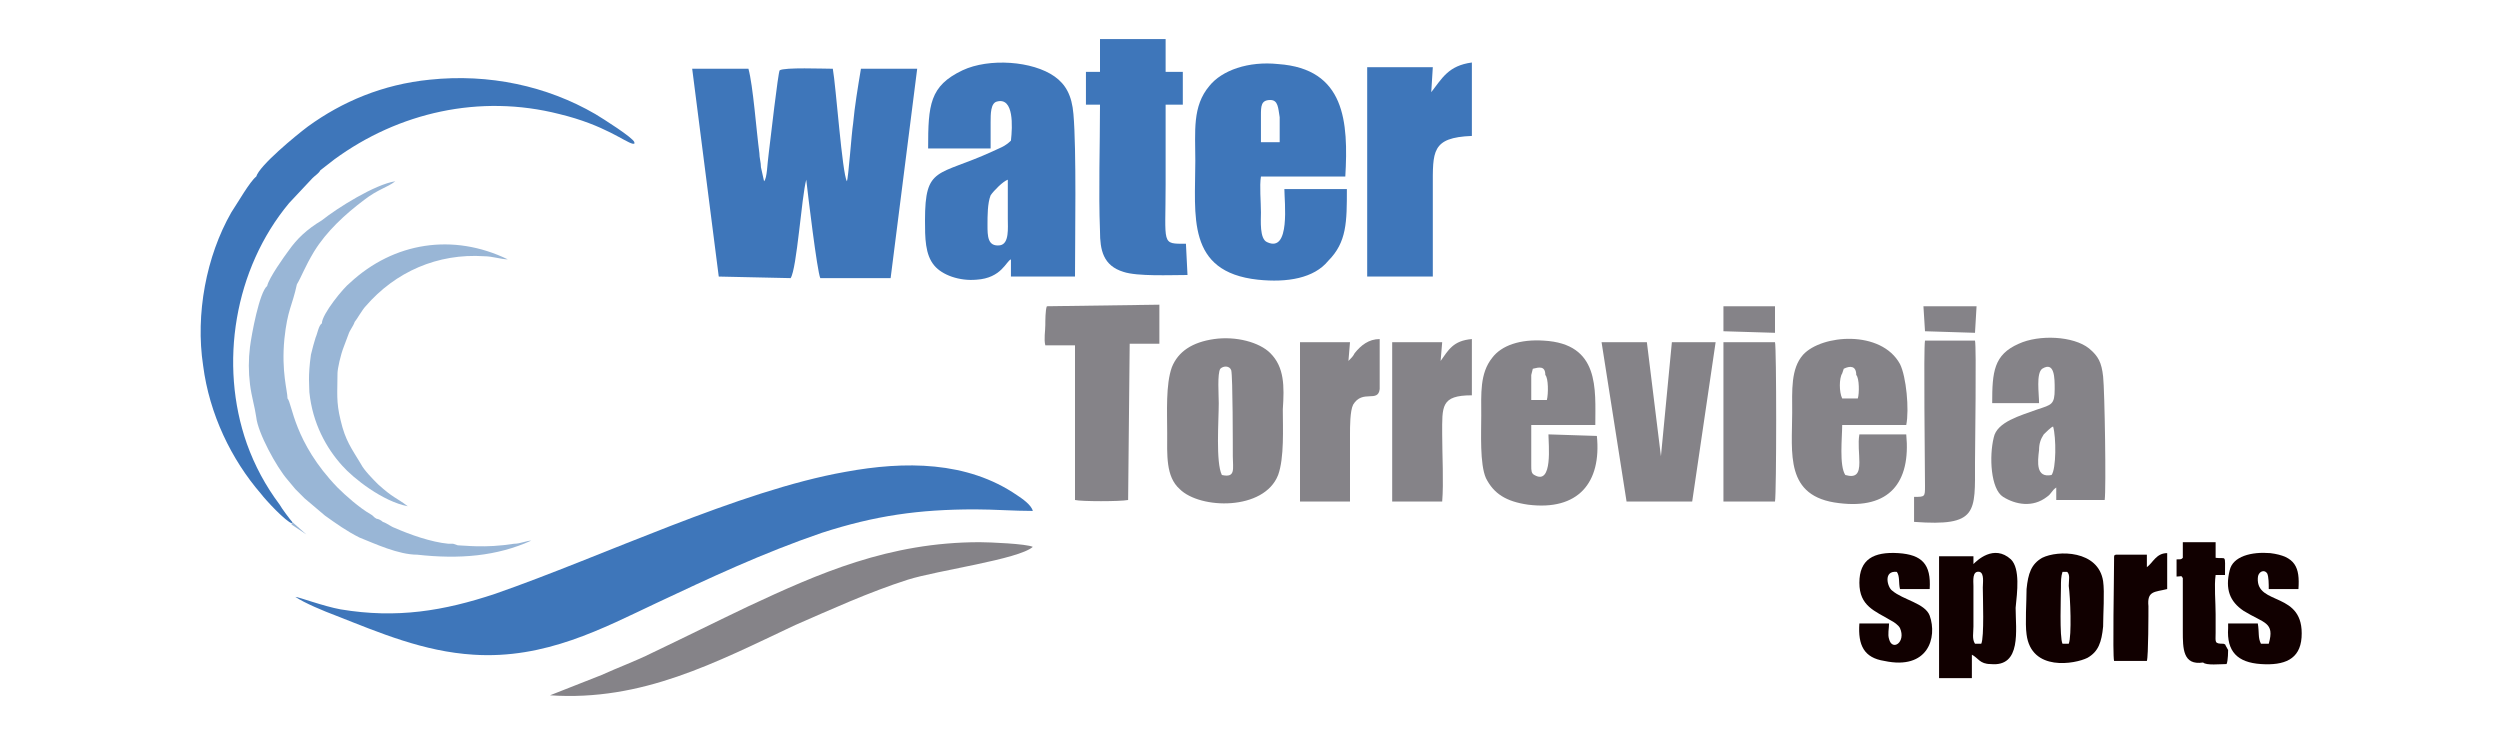 <?xml version="1.0" encoding="utf-8"?>
<!-- Generator: Adobe Illustrator 27.1.1, SVG Export Plug-In . SVG Version: 6.00 Build 0)  -->
<svg version="1.1" id="LogoWstCB" xmlns="http://www.w3.org/2000/svg" xmlns:xlink="http://www.w3.org/1999/xlink" x="0px" y="0px"
	 viewBox="0 0 160 47" style="enable-background:new 0 0 160 47;" xml:space="preserve">
<style type="text/css">
	.st0{fill:none;}
	.st1{fill:#3E76BA;}
	.st2{fill:#858388;}
	.st3{fill:#99B6D6;}
	.st4{fill:#110000;}
</style>
<g id="WATER_TORREVIEJA_SPORTS_LOGO">
	<g>
		<path class="st0" d="M63.4,12.4c-0.3,0.5-0.2,1.3-0.2,1.9c0,0.7,0,1.4,0.8,1.3c0.6-0.1,0.5-1.1,0.5-1.7l0-2.5
			C64.1,11.5,63.5,12.1,63.4,12.4z"/>
		<path class="st0" d="M132.4,36.7l-0.3,0c-0.2,0.3-0.1,0.6-0.1,1c0,0.5-0.1,3.1,0.1,3.6l0.4,0c0.3-0.5,0.1-3,0.1-3.7
			C132.5,37.2,132.5,36.9,132.4,36.7z"/>
		<path class="st0" d="M126.7,36.6c-0.5-0.1-0.4,0.5-0.4,0.9c0,0.9,0,1.7,0,2.6c0,0.4,0,0.8,0.1,1.1l0.4,0c0.2-0.4,0.1-3,0.1-3.6
			C126.9,37.4,127,36.7,126.7,36.6z"/>
		<path class="st0" d="M78.9,23.8c-0.1-0.3-0.5-0.3-0.7-0.1C77.9,24,78,25.4,78,25.9c0,1.1-0.2,3.8,0.2,4.6c0.9,0.1,0.7-0.5,0.7-1.2
			C78.9,28.6,79,24.1,78.9,23.8z"/>
		<path class="st0" d="M98.8,24c0-0.6-0.4-0.5-0.8-0.4L98,24l0,1.5l1,0C99,25.2,99,24.2,98.8,24z"/>
		<path class="st0" d="M118.8,25.5c0.1-0.3,0.1-1.4-0.1-1.5c0-0.5-0.4-0.5-0.8-0.4l-0.1,0.3c-0.2,0.3-0.2,1.2-0.1,1.6L118.8,25.5z"
			/>
		<path class="st0" d="M81.9,9.1c0-0.5,0-1.1,0-1.6c0-0.5,0-1-0.6-1.1c-0.6,0-0.6,0.4-0.6,1c0,0.5,0,1.2,0,1.6L81.9,9.1z"/>
		<path class="st0" d="M130.8,27.8c-0.2,0.3-0.3,0.5-0.3,1c-0.1,0.8-0.2,1.9,0.8,1.6c0.3-0.4,0.2-2.5,0.1-3.1
			C131.3,27.4,130.9,27.7,130.8,27.8z"/>
		<path class="st1" d="M65.1,31.7c-3.2-2.2-7.2-2.2-11-1.5c-6.8,1.2-15.5,5.4-22.4,7.8c-3.3,1.1-6.3,1.6-9.9,1
			c-1.1-0.2-2.7-0.8-2.9-0.8c0.6,0.4,1.8,0.9,2.6,1.2c2.8,1.1,5.6,2.3,8.8,2.5c4.6,0.3,8.3-1.7,11.7-3.3c3.4-1.6,6.8-3.2,10.6-4.5
			c3.4-1.1,6.2-1.5,9.8-1.5c1.2,0,2.5,0.1,3.7,0.1C66,32.3,65.4,31.9,65.1,31.7z"/>
		<path class="st2" d="M47.9,38.8c-2.1,1-4.1,2-6.2,3c-1,0.5-2.1,0.9-3.2,1.4l-3.3,1.3c5.9,0.4,10.6-2.1,15.7-4.5
			c2.3-1,4.7-2.1,7.2-2.9c1.9-0.6,7.1-1.3,8-2.1c-0.4-0.2-2.8-0.3-3.4-0.3C56.9,34.7,52.4,36.7,47.9,38.8z"/>
		<path class="st1" d="M18.7,33.4c-0.1-0.1-0.7-0.9-0.8-1.1c-0.9-1.2-1.6-2.5-2.1-3.9C14,23.3,15,17.2,18.5,13l1.5-1.6
			c0.2-0.2,0.4-0.3,0.5-0.5l0.9-0.7c4.1-3,9.3-4.2,14.4-2.9c2.9,0.7,4.2,1.8,4.7,1.9l0.1,0l0-0.1c-0.1-0.3-2-1.5-2.5-1.8
			c-3.1-1.8-6.8-2.6-10.6-2.2c-3,0.3-5.6,1.4-7.8,3c-0.8,0.6-3.1,2.5-3.3,3.2c-0.4,0.3-1.2,1.7-1.6,2.3c-1.6,2.8-2.3,6.5-1.8,9.8
			c0.4,3.1,1.8,6,3.7,8.2c0.3,0.4,1.6,1.8,2,1.9C18.7,33.6,18.7,33.5,18.7,33.4z"/>
		<path class="st1" d="M50.6,17.8c0.4-0.6,0.7-5.2,1-6.3c0.1,0.9,0.7,5.9,0.9,6.3l4.5,0l1.7-13.4l-3.6,0c-0.2,1.2-0.4,2.4-0.5,3.5
			c-0.1,0.6-0.3,3.5-0.4,3.7c-0.3-0.5-0.7-6.1-0.9-7.2c-0.6,0-3.1-0.1-3.4,0.1c-0.1,0.1-0.6,4.5-0.7,5.3c-0.1,0.7-0.1,1.6-0.3,1.8
			l-0.2-0.9c0-0.3-0.1-0.6-0.1-0.9c-0.2-1.5-0.4-4.3-0.7-5.4l-3.6,0L46,17.7L50.6,17.8z"/>
		<path class="st1" d="M63.5,9.7c-3.5,1.6-4.3,0.9-4.3,4.4c0,1.1,0,2.2,0.6,2.9c0.5,0.6,1.6,1,2.7,0.9c1.6-0.1,1.9-1.2,2.2-1.3
			l0,1.1l4.1,0c0-2.5,0.1-8.1-0.1-10.4c-0.1-1.2-0.5-1.9-1.2-2.4c-1.4-1-4.2-1.2-5.9-0.4c-2.1,1-2.2,2.2-2.2,5l4,0
			c0-0.6,0-1.2,0-1.7c0-0.5,0-1.2,0.4-1.3c1.1-0.3,1,1.6,0.9,2.5C64.3,9.4,63.9,9.5,63.5,9.7z M64.5,14c0,0.6,0.1,1.6-0.5,1.7
			c-0.8,0.1-0.8-0.6-0.8-1.3c0-0.6,0-1.4,0.2-1.9c0.2-0.3,0.8-0.9,1.1-1L64.5,14z"/>
		<path class="st1" d="M80.5,17.9c1.9,0.2,3.6-0.1,4.5-1.2c1.2-1.2,1.2-2.5,1.2-4.6l-4,0c0,0.8,0.4,4.1-1.1,3.4
			c-0.5-0.2-0.4-1.4-0.4-1.9c0-0.7-0.1-1.7,0-2.3l5.4,0c0.2-3.5,0-6.9-4.3-7.2c-1.9-0.2-3.6,0.4-4.4,1.4c-1.1,1.3-0.9,2.9-0.9,4.8
			C76.5,13.8,75.9,17.4,80.5,17.9z M80.7,7.4c0-0.6,0-1,0.6-1c0.5,0,0.5,0.5,0.6,1.1c0,0.5,0,1.1,0,1.6l-1.2,0
			C80.7,8.6,80.7,7.9,80.7,7.4z"/>
		<path class="st1" d="M75.9,15.6c-1.6,0-1.3,0.1-1.3-3.8c0-1.7,0-3.4,0-5.1l1.1,0l0-2.1l-1.1,0l0-2.1l-4.2,0l0,2.1l-0.9,0l0,2.1
			l0.9,0c0,2.7-0.1,5.5,0,8.1c0,1.2,0.2,2.2,1.5,2.6c0.9,0.3,3,0.2,4.1,0.2L75.9,15.6z"/>
		<path class="st1" d="M91.6,5.9l0.1-1.6l-4.2,0l0,13.4l4.2,0c0-1.9,0-3.8,0-5.7c0-2.3-0.1-3.2,2.5-3.3l0-4.7
			C92.7,4.2,92.3,5,91.6,5.9z"/>
		<path class="st3" d="M18.5,16c-0.3,0.4-1.3,1.8-1.4,2.3c-0.5,0.4-1,3.1-1.1,3.9c-0.1,0.8-0.1,1.6,0,2.4c0.1,0.8,0.3,1.4,0.4,2.1
			c0.1,1,1.3,3.2,2,4l0.5,0.6c0.2,0.2,0.4,0.4,0.6,0.6l1.3,1.1c0.7,0.5,1.4,1,2.2,1.4c1,0.4,2.5,1.1,3.7,1.1
			c2.7,0.3,5.1,0.1,7.3-0.9c-0.3,0-0.7,0.2-1.1,0.2c-1.9,0.3-3.2,0.1-3.6,0.1c0,0,0,0,0,0l-0.3-0.1c-0.1,0-0.2,0-0.3,0
			c-1.1-0.1-2.5-0.6-3.4-1c-0.3-0.1-0.5-0.3-0.8-0.4c-0.1-0.1-0.3-0.2-0.4-0.2c-0.2-0.1-0.2-0.2-0.4-0.3c-0.7-0.4-1.6-1.2-2.1-1.7
			c-2.8-2.9-2.9-5.4-3.2-5.7c0-0.5-0.4-1.7-0.2-3.8c0.2-1.9,0.5-2.1,0.8-3.5c0.3-0.5,0.5-1.1,1.1-2.1c0.8-1.3,2-2.4,3.2-3.3
			c0.9-0.7,1.5-0.8,2-1.2c-1.3,0.2-3.7,1.7-4.7,2.5C19.6,14.7,19,15.3,18.5,16z"/>
		<path class="st3" d="M22,22.2c0.1-0.3,0.2-0.5,0.3-0.8c0.1-0.3,0.3-0.5,0.4-0.8c0.1-0.1,0.5-0.8,0.7-1c1.9-2.2,4.6-3.4,7.6-3.2
			c0.5,0,1.1,0.2,1.5,0.2c-3.5-1.7-7.3-1.1-10.1,1.5c-0.4,0.3-1.8,2-1.8,2.6c-0.2,0.1-0.3,0.7-0.4,0.9c-0.1,0.3-0.2,0.7-0.3,1.1
			c-0.2,1.4-0.1,2-0.1,2.4c0.2,2,1.1,3.6,2.1,4.7c0.7,0.8,2.6,2.3,4.2,2.6c-0.8-0.6-0.9-0.5-1.9-1.4c-0.3-0.3-0.9-0.9-1.1-1.3
			c-0.6-1-1-1.5-1.3-2.8c-0.3-1.2-0.2-1.8-0.2-3C21.6,23.6,21.8,22.7,22,22.2z"/>
		<path class="st2" d="M81.3,22.6c-0.7-0.7-2.2-1.1-3.6-0.9c-1.4,0.2-2.3,0.8-2.7,1.8c-0.4,1.1-0.3,2.9-0.3,4.2
			c0,1.4-0.1,2.8,0.8,3.6c1.3,1.3,5.4,1.4,6.3-0.9c0.4-1.1,0.3-3,0.3-4.2C82.2,24.7,82.2,23.5,81.3,22.6z M78.2,30.4
			c-0.4-0.8-0.2-3.5-0.2-4.6c0-0.5-0.1-1.9,0.1-2.2c0.2-0.2,0.6-0.2,0.7,0.1c0.1,0.4,0.1,4.9,0.1,5.5C78.9,30,79.1,30.6,78.2,30.4z"
			/>
		<path class="st2" d="M133.7,22.3c-1-0.8-3.2-0.9-4.5-0.3c-1.6,0.7-1.7,1.8-1.7,3.8l3,0c0-0.6-0.2-1.9,0.2-2.2
			c0.8-0.5,0.8,0.6,0.8,1.3c0,1-0.2,1-1.1,1.3c-1.1,0.4-2.6,0.8-2.8,1.8c-0.3,1.2-0.2,3.3,0.6,3.8c0.8,0.5,1.9,0.7,2.8,0
			c0.3-0.2,0.3-0.4,0.6-0.6l0,0.8l3.1,0c0.1-0.7,0-7-0.1-7.9C134.5,23.2,134.3,22.8,133.7,22.3z M131.3,30.4c-1,0.2-0.9-0.8-0.8-1.6
			c0-0.4,0.1-0.7,0.3-1c0.1-0.1,0.5-0.5,0.6-0.5C131.6,28,131.6,30,131.3,30.4z"/>
		<path class="st2" d="M99.1,27.8c0,0.6,0.3,3.3-0.9,2.6C98,30.3,98,30.1,98,29.8l0-2.6l4.1,0c0-2.3,0.3-5.2-3.3-5.4
			c-1.5-0.1-2.7,0.3-3.3,1.1c-0.8,1-0.7,2.3-0.7,3.7c0,1.1-0.1,3.1,0.3,4c0.5,1,1.3,1.5,2.7,1.7c3.2,0.4,4.7-1.4,4.4-4.4L99.1,27.8z
			 M98,24l0.1-0.4c0.4-0.1,0.8-0.2,0.8,0.4c0.2,0.2,0.2,1.2,0.1,1.6l-1,0L98,24z"/>
		<path class="st2" d="M122,27.8l-3,0c-0.1,0.6,0,1.2,0,1.8c0,0.7-0.2,1-0.9,0.8c-0.4-0.6-0.2-2.4-0.2-3.2l4.1,0
			c0.2-1,0-3.1-0.4-3.9c-1.2-2.2-5-1.9-6.2-0.6c-0.8,0.9-0.7,2.3-0.7,3.7c0,2.6-0.5,5.4,3,5.8C120.9,32.6,122.3,30.9,122,27.8z
			 M117.9,23.9l0.1-0.3c0.4-0.2,0.8-0.2,0.8,0.4c0.2,0.2,0.2,1.2,0.1,1.5l-1,0C117.7,25.1,117.7,24.2,117.9,23.9z"/>
		<polygon class="st2" points="106.3,29.2 105.4,21.9 102.5,21.9 104.1,32.1 108.3,32.1 109.8,21.9 107,21.9 		"/>
		<path class="st2" d="M67,19.6c-0.1,0.2-0.1,1-0.1,1.2c0,0.4-0.1,0.9,0,1.3l1.9,0l0,9.9c0.4,0.1,2.9,0.1,3.4,0l0.1-10l1.9,0l0-2.5
			L67,19.6z"/>
		<path class="st2" d="M86.7,22.6c-0.1,0.2-0.2,0.3-0.4,0.5l0.1-1.2l-3.2,0l0,10.2l3.2,0c0-1.4,0-2.9,0-4.3c0-0.5,0-1.5,0.2-1.9
			c0.6-1,1.6-0.1,1.7-1l0-3.2C87.6,21.7,87.1,22.1,86.7,22.6z"/>
		<path class="st2" d="M92.2,23.1l0.1-1.2l-3.2,0l0,10.2l3.2,0c0.1-1.2,0-3,0-4.3c0-1.8-0.1-2.5,1.9-2.5l0-3.6
			C93,21.8,92.7,22.4,92.2,23.1z"/>
		<path class="st2" d="M126.4,29.6c0-1,0.1-7.4,0-7.8l-3.2,0c-0.1,0.5,0,7.9,0,9.3c0,0.7,0,0.7-0.7,0.7l0,1.6
			C126.6,33.7,126.4,32.8,126.4,29.6z"/>
		<path class="st2" d="M110.3,21.9l0,10.2l3.3,0c0.1-0.6,0.1-9.9,0-10.2L110.3,21.9z"/>
		<polygon class="st2" points="113.6,21.3 113.6,19.6 110.3,19.6 110.3,21.2 		"/>
		<polygon class="st2" points="126.4,21.3 126.5,19.6 123.1,19.6 123.2,21.2 		"/>
		<path class="st3" d="M18.7,33.4c0,0.1,0,0.2-0.1,0.1c0.1,0.1,0,0,0.1,0.1l0.9,0.6L18.7,33.4z"/>
		<path class="st4" d="M128.7,35.8c-1.1-1-2.2,0.1-2.4,0.3l0-0.5l-2.2,0l0,7.8l2.1,0l0-1.5c0.4,0.2,0.5,0.6,1.2,0.6
			c2,0.2,1.6-2.2,1.6-3.6C129.1,37.9,129.3,36.4,128.7,35.8z M126.8,41.2l-0.4,0c-0.2-0.3-0.1-0.7-0.1-1.1c0-0.9,0-1.7,0-2.6
			c0-0.3-0.1-1,0.4-0.9c0.3,0.1,0.2,0.7,0.2,1C126.9,38.2,127,40.8,126.8,41.2z"/>
		<path class="st4" d="M130.7,35.7c-0.7,0.4-0.9,1-1,2c0,0.8-0.1,2.2,0,2.9c0.3,2.4,3.1,1.9,3.9,1.5c0.7-0.4,0.9-1,1-2
			c0-0.8,0.1-2.2,0-2.9C134.3,35.2,131.7,35.2,130.7,35.7z M132.4,41.2l-0.4,0c-0.2-0.4-0.1-3.1-0.1-3.6c0-0.4,0-0.7,0.1-1l0.3,0
			c0.2,0.2,0.1,0.5,0.1,0.9C132.5,38.2,132.6,40.7,132.4,41.2z"/>
		<path class="st4" d="M144.5,37c0-0.4,0.4-0.6,0.6-0.3c0.1,0.2,0.1,0.7,0.1,1l1.9,0c0.1-1.4-0.2-2.1-1.8-2.3
			c-1.2-0.1-2.4,0.2-2.6,1.1c-0.3,1.2,0,2,0.9,2.6c1.3,0.8,2,0.7,1.6,2.1l-0.5,0c-0.2-0.4-0.1-0.7-0.2-1.3l-1.9,0l0,0.3
			c-0.1,1.5,0.6,2.2,2.1,2.3c1.5,0.1,2.5-0.3,2.6-1.7C147.5,37.8,144.4,38.8,144.5,37z"/>
		<path class="st4" d="M121.1,37.8c-0.3-0.2-0.6-1.3,0.3-1.2c0.2,0.3,0.1,0.7,0.2,1.1l1.9,0c0.1-1.6-0.5-2.2-2-2.3
			c-1.6-0.1-2.5,0.4-2.5,1.9c0,1.5,1,1.8,2,2.4c0.2,0.1,0.5,0.3,0.6,0.5c0.4,0.9-0.5,1.5-0.7,0.7c-0.1-0.3,0-0.7,0-1l-1.9,0
			c-0.1,1.4,0.3,2.2,1.6,2.4c2.8,0.6,3.4-1.5,2.9-2.9C123.2,38.6,121.8,38.4,121.1,37.8z"/>
		<path class="st4" d="M137.4,36.3l0-0.8l-2,0c-0.1,0.1-0.1-0.1-0.1,0.4c0,1.2-0.1,6,0,6.4l2.1,0c0.1-0.3,0.1-3.1,0.1-3.5
			c-0.1-1,0.4-0.9,1.2-1.1l0-2.3C138,35.4,137.8,36,137.4,36.3z"/>
		<path class="st4" d="M142.3,41.2c-0.6,0-0.5-0.1-0.5-0.7c0-0.4,0-0.8,0-1.2c0-0.8-0.1-1.8,0-2.5l0.6,0c0-1.4,0.1-1-0.6-1.1l0-1
			l-2.1,0l0,1c-0.1,0.1-0.1,0.1-0.4,0.1l0,1.1c0.3,0,0.3-0.1,0.4,0.1c0,1.1,0,2.2,0,3.4c0,1.1,0,2.2,1.3,2c0.2,0.2,1.1,0.1,1.5,0.1
			c0.1-0.2,0.1-0.9,0.1-0.9C142.3,41.1,142.5,41.3,142.3,41.2z"/>
	</g>
</g>
</svg>
